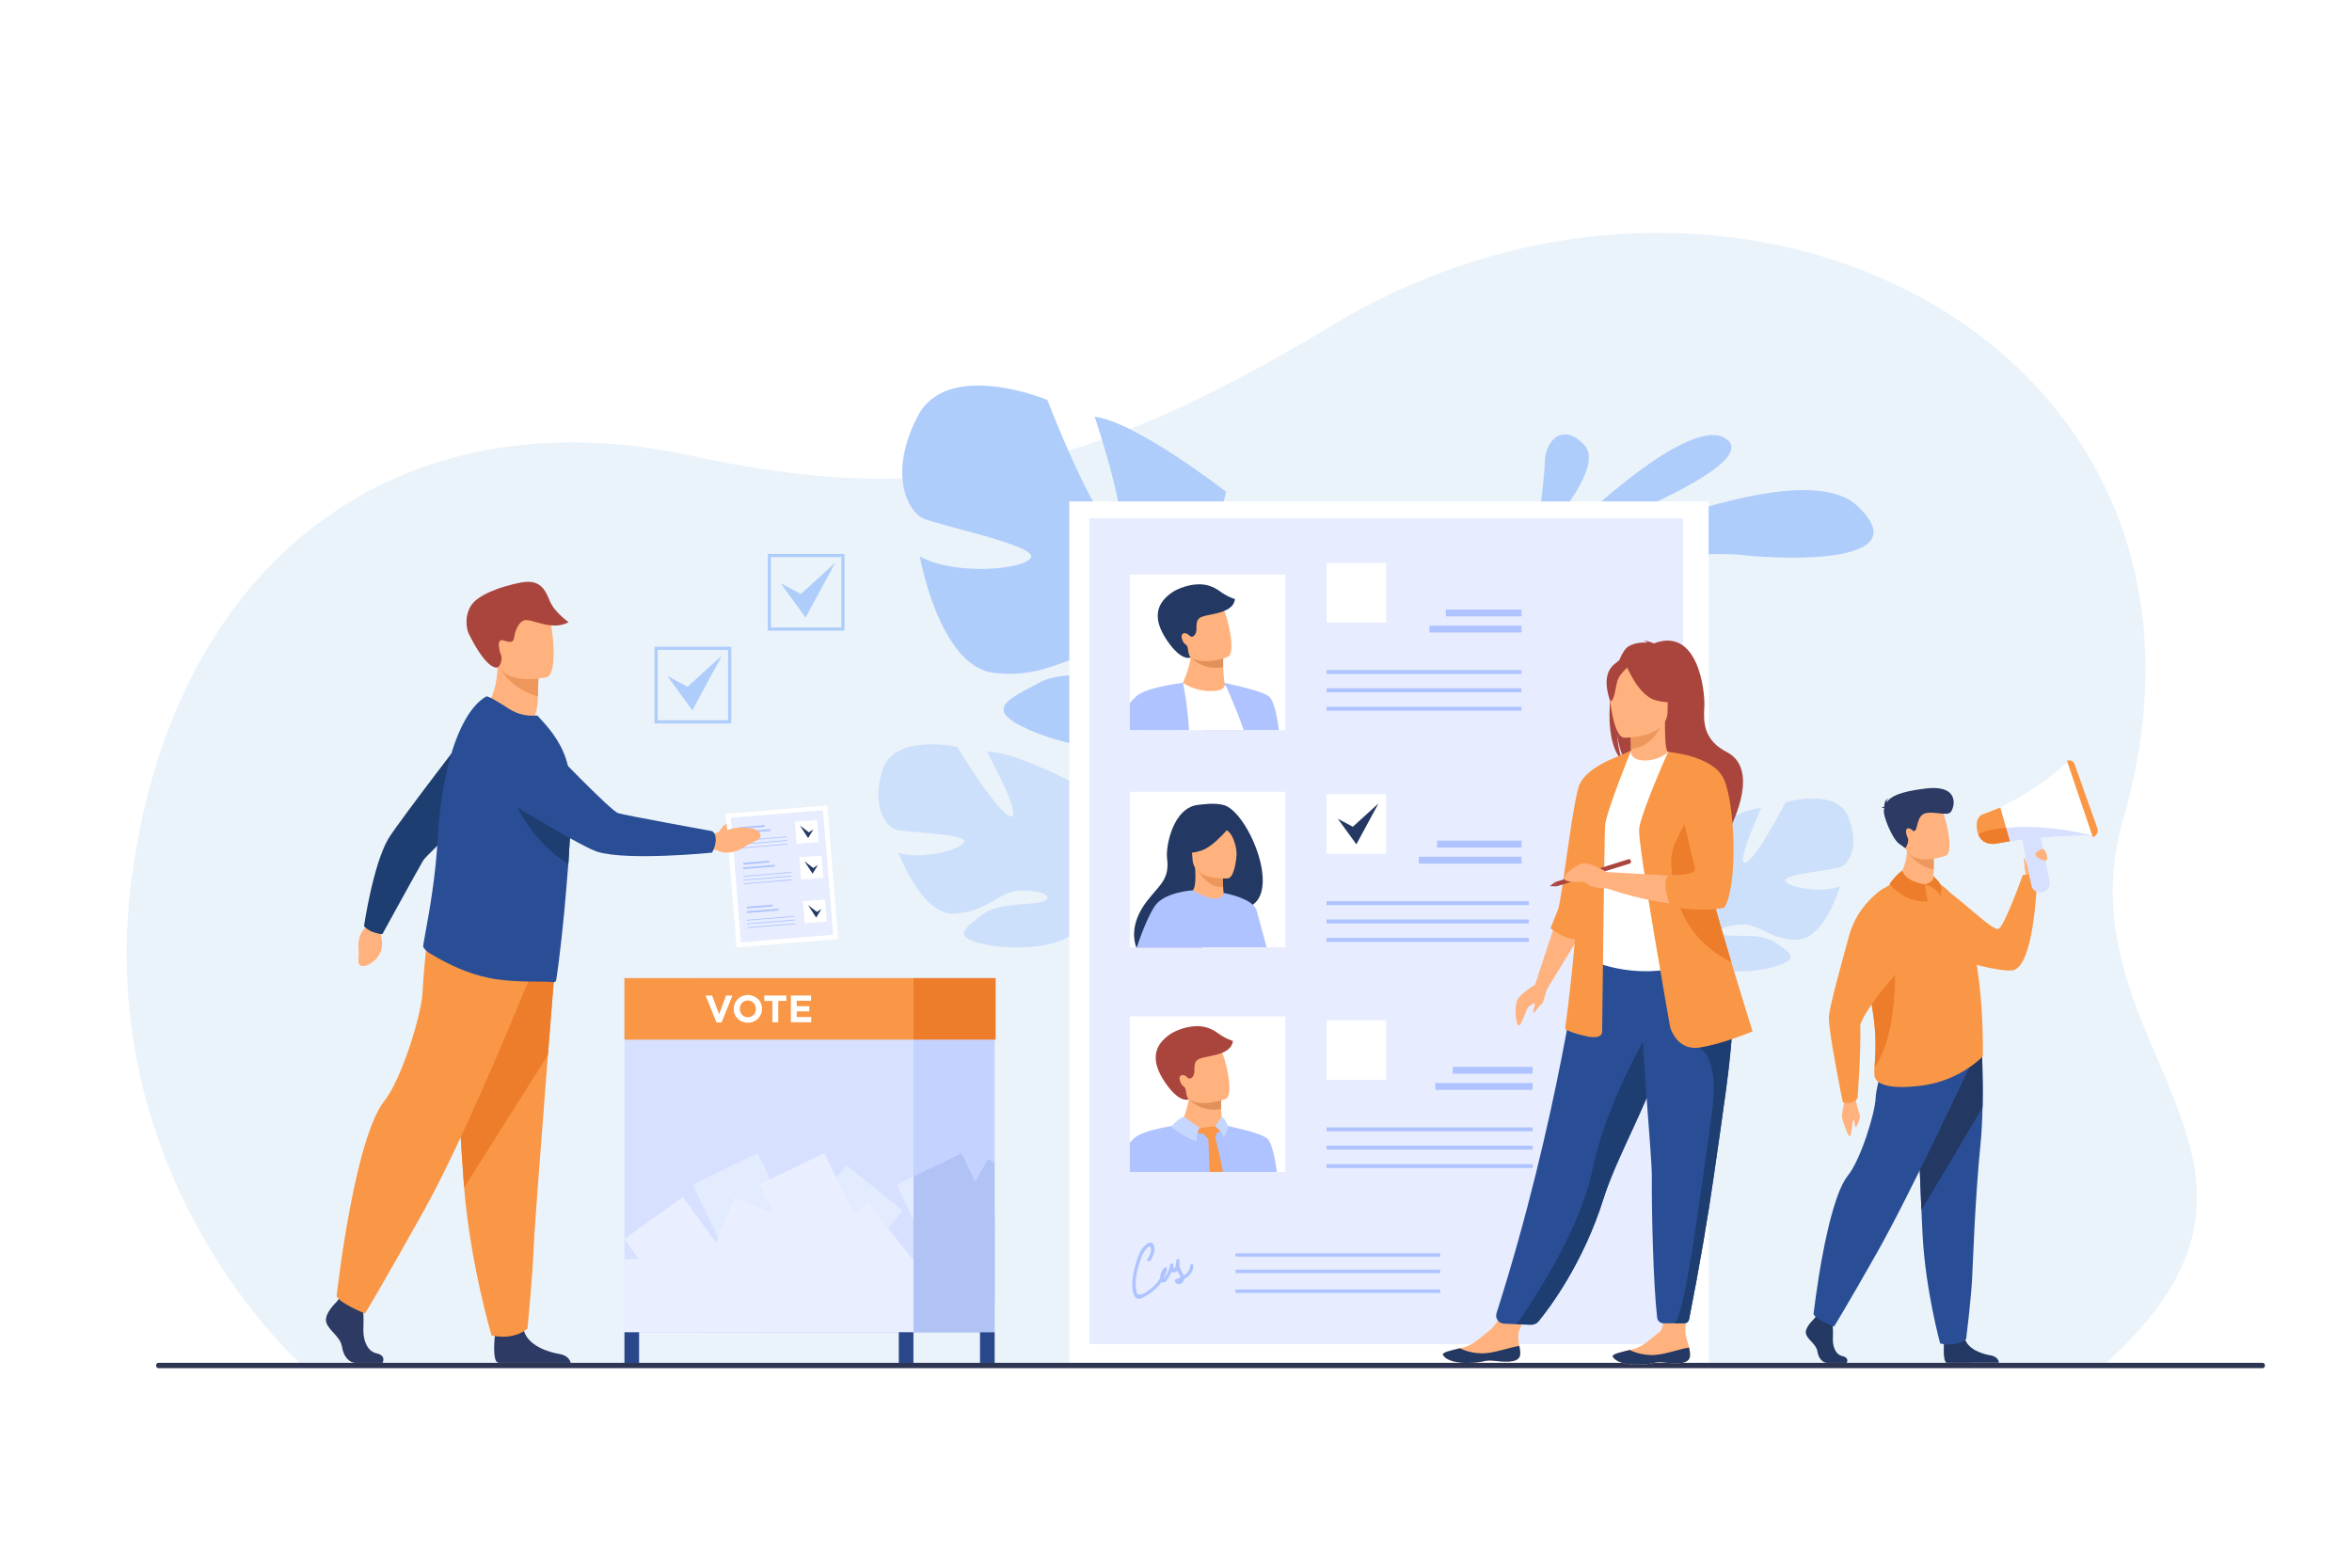 <?xml version="1.0" encoding="utf-8"?>
<!-- Generator: Adobe Illustrator 27.5.0, SVG Export Plug-In . SVG Version: 6.00 Build 0)  -->
<svg version="1.1" id="Слой_1" xmlns="http://www.w3.org/2000/svg" xmlns:xlink="http://www.w3.org/1999/xlink" x="0px" y="0px"
	 viewBox="0 0 3000 2000" style="enable-background:new 0 0 3000 2000;" xml:space="preserve">
<rect style="fill:#FFFFFF;" width="3000" height="2000"/>
<g>
	<path style="fill:#EBF3FA;" d="M386.066,1742.479c0,0-270.328-236.257-217.783-625.289
		c54.408-402.818,340.437-617.133,713.586-535.793c305.01,66.487,501.506,23.839,816.926-166.218
		c517.229-311.659,1183.894,25.749,1009.486,629.612c-84.401,292.227,269.816,436.619-26.682,698.306L386.066,1742.479z"/>
	<g>
		<path style="fill:#AFCDFB;" d="M1984.7,693.25c0,0,167.917-169.718,217.598-132.961C2251.979,597.046,1984.7,693.25,1984.7,693.25
			z"/>
		<path style="fill:#AFCDFB;" d="M1973.169,725.263c0,0,317.336-153.805,395.771-79.969c78.435,73.835-86.255,69.44-147.395,62.772
			C2160.406,701.398,1973.169,725.263,1973.169,725.263z"/>
		<path style="fill:#AFCDFB;" d="M1958.585,690.42c0,0,1.266-8.143,2.968-20.06c3.32-23.246,8.302-60.852,8.78-80.374
			c0.725-29.528,23.799-51.181,50.737-21.961c26.939,29.22-52.727,114.001-52.727,114.001L1958.585,690.42z"/>
	</g>
	<path style="fill:#CDE0FB;" d="M1125.473,982.651c14.699-47.72,95.464-29.877,95.464-29.877s52.298,86.188,68.285,88.747
		c15.987,2.558-30.324-82.42-30.324-82.42c31.211-1.942,109.177,38.912,109.177,38.912s-8.394,98.17,7.731,96.714
		s2.998-87.304,2.998-87.304c29.794,10.065,56.686,46.152,56.686,46.152c33.158,58.404-43.55,97.967-43.55,97.967
		s-2.175,34.084,17.554,73.943l0.001,0.001c0,0,4.507,7.389,8.92,19.837l-8.208-0.282c-0.595-2.224-1.261-4.376-2.009-6.446
		c0-0.017-0.004-0.027-0.015-0.038c-0.011-0.03-0.022-0.06-0.033-0.09c-0.519-1.287-1.264-3.119-2.196-5.353
		c-0.001-0.003-0.002-0.006-0.004-0.008c0-0.006-0.005-0.006-0.005-0.012c-2.338-4.994-3.908-8.679-4.89-11.333
		c-0.004-0.009-0.006-0.017-0.007-0.024c-6.984-15.667-17.119-36.114-24.193-40.573c0,0,0.952-1.247,1.886-3.704
		c-0.602,1.182-1.229,2.412-1.886,3.704c-15.083,29.622-85.499,32.228-124.359,22.856c-38.86-9.372-21.422-19.824,0.266-37.017
		c21.688-17.191,65.68-10.953,78.966-17.529c13.286-6.577-5.539-14.256-31.698-13.145c-26.16,1.111-40.101,26.754-82.385,29.321
		c-42.285,2.566-71.674-77.812-71.674-77.812c28.792,10.03,81.524-4.233,83.875-14.2c2.351-9.966-74.952-11.615-86.89-15.039
		S1110.774,1030.371,1125.473,982.651z"/>
	<path style="fill:#CDE0FB;" d="M2357.83,1042.616c-14.877-38.482-80.414-19.102-80.414-19.102s-38.118,74.065-51.147,77.1
		c-13.029,3.033,20.226-69.688,20.226-69.688c-25.839,0.205-87.737,38.391-87.737,38.391s12.6,80.43-0.775,80.163
		c-13.375-0.268-7.522-71.786-7.522-71.786c-23.976,10.021-44.053,41.32-44.053,41.32c-23.95,50.059,41.565,78.229,41.565,78.229
		s3.765,27.967-10.19,61.962v0.001c0,0-3.288,6.352-6.205,16.867l6.748-0.707c0.361-1.867,0.786-3.681,1.283-5.431
		c-0.002-0.013,0.002-0.021,0.01-0.031c0.007-0.025,0.015-0.051,0.021-0.076c0.354-1.091,0.862-2.645,1.501-4.539
		c0.001-0.002,0.001-0.005,0.002-0.007c0-0.004,0.005-0.005,0.004-0.009c1.639-4.253,2.72-7.38,3.374-9.625
		c0.003-0.007,0.005-0.014,0.005-0.021c4.851-13.317,12.02-30.758,17.593-34.842c0,0-0.856-0.973-1.769-2.944
		c0.563,0.938,1.152,1.918,1.769,2.944c14.146,23.543,72.336,21.615,103.824,11.643c31.488-9.974,16.51-17.58-2.361-30.494
		c-18.871-12.916-54.77-5.228-66.102-9.88c-11.332-4.651,3.74-12.07,25.366-12.668s34.601,19.73,69.602,19.399
		s54.573-68.282,54.573-68.282c-23.15,9.934-67.439,1.229-69.954-6.85c-2.515-8.079,61.105-13.911,70.747-17.425
		C2357.455,1102.716,2372.707,1081.098,2357.83,1042.616z"/>
	<path style="fill:#AFCDFB;" d="M1170.376,531.258c38.078-74.019,165.412-21.118,165.412-21.118s60.628,156.743,86.118,165.616
		c25.49,8.873-25.667-144.133-25.667-144.133c51.792,5.939,167.803,95.786,167.803,95.786s-42.481,158.661-15.592,160.986
		c26.889,2.326,30.447-142.405,30.447-142.405c45.955,25.23,79.538,92.319,79.538,92.319
		c37.341,105.549-100.121,148.048-100.121,148.048s-13.536,55.302,7.188,126.487c0,0.001,0.002,0.003,0.002,0.003
		s5.236,13.444,8.839,35.165l-13.387-2.862c-0.326-3.824-0.79-7.552-1.412-11.169c0.006-0.025,0.001-0.045-0.013-0.065
		c-0.009-0.053-0.02-0.104-0.027-0.157c-0.475-2.265-1.164-5.489-2.04-9.427c-0.001-0.005-0.002-0.01-0.004-0.015
		c0.002-0.009-0.007-0.011-0.005-0.02c-2.377-8.881-3.876-15.386-4.711-20.03c-0.004-0.015-0.005-0.028-0.005-0.043
		c-6.882-27.753-17.534-64.275-27.841-73.662c0,0,1.927-1.768,4.179-5.528c-1.333,1.763-2.722,3.601-4.179,5.528
		c-33.415,44.205-149.743,27.892-210.78,1.148c-61.037-26.744-29.361-38.8,11.261-60.673c40.622-21.873,110.996,1.229,134.725-5.679
		c23.729-6.908-4.922-25.015-48.179-30.841c-43.258-5.826-73.636,32.182-143.783,24.031
		c-70.147-8.151-94.878-148.661-94.878-148.661c44.318,24.881,135.034,16.89,141.807,1.222
		c6.773-15.669-119.613-40.979-138.205-50.09C1158.273,651.911,1132.299,605.277,1170.376,531.258z"/>
	<g>
		<rect x="1363.933" y="639.717" style="fill:#FFFFFF;" width="815.394" height="1102.644"/>
		<rect x="1389.389" y="661.187" style="fill:#E7EDFF;" width="757.435" height="1053.624"/>
		<g>
			<defs>
				<rect id="SVGID_1_" x="1441.101" y="732.969" width="198.425" height="198.425"/>
			</defs>
			<use xlink:href="#SVGID_1_"  style="overflow:visible;fill:#FFFFFF;"/>
			<clipPath id="SVGID_00000003074055896518889590000017995763182382080401_">
				<use xlink:href="#SVGID_1_"  style="overflow:visible;"/>
			</clipPath>
			<g style="clip-path:url(#SVGID_00000003074055896518889590000017995763182382080401_);">
				<polygon style="fill:#88A0E2;" points="1606.206,1123.291 1449.314,1123.291 1561.785,871.097 1600.701,958.281 
					1614.916,1043.06 				"/>
				<path style="fill:#FFFFFF;" d="M1483.694,877.618l25.131-6.521l24.411-8.651c0,0,14.165,6.771,24.262,8.651
					c10.992,2.048,47.684,63.34,47.684,65.902c0,2.561-28.693,185.046-28.693,185.046h-138.514L1483.694,877.618z"/>
				<path style="fill:#FFB27D;" d="M1552.466,881.045c-12.433,2.139-30.554-0.872-43.66-9.956
					c6.344-14.214,9.071-25.49,10.119-32.803c0.061-0.389,0.107-0.766,0.154-1.13c0.485-3.792,0.488-6.372,0.33-7.561l31.997,0.746
					c0,0,8.655,4.203,8.591,6.968c-0.034,1.479-0.055,2.893-0.061,4.244c-0.021,3.681,0.051,6.897,0.179,9.66
					c0.398,8.993,1.67,19.883,1.67,19.883S1565.021,878.886,1552.466,881.045z"/>
				<path style="fill:#E2915A;" d="M1560.115,851.213c-24.351,4.12-38.114-9.456-41.19-12.927c-0.437-0.496-0.66-0.79-0.66-0.79
					c0.259-0.122,0.53-0.231,0.814-0.34c9.108-3.443,29.874-1.607,41.212,2.852C1560.27,843.689,1559.987,848.451,1560.115,851.213z
					"/>
				<path style="fill:#FFB27D;" d="M1509.963,827.31c8.244,22.241,37.764,16.359,50.328,12.698c3.536-1.025,5.726-1.877,5.726-1.877
					c3.878-1.789,5.039-8.585,4.643-17.157c-0.779-16.964-7.637-40.877-11.519-46.625c-5.843-8.649-15.548-17.418-44.142-4.935
					C1486.401,781.903,1499.393,798.815,1509.963,827.31z"/>
				<path style="fill:#233862;" d="M1556.441,754.639c-10.135-7.47-19.172-9.103-25.754-9.191
					c-19.479-0.259-34.596,9.59-34.679,9.646c-22.535,14.94-25.677,34.702-7.72,61.533c18.989,28.372,30.566,22.131,30.566,22.131
					s-2.217-0.711-3.624-10.333c-0.08-0.547-0.137-1.006-0.18-1.402c-0.214-1.984-1.246-3.833-2.94-4.89
					c-3.497-2.18-6.388-10.102-4.244-12.817c2.585-3.276,7.463-0.684,9.28,1.644c1.513,1.605,3.772,1.868,5.557,0.256
					c6.761-6.112,0.17-14.857,6.408-21.983s43.646-3.92,46.096-24.957C1575.208,764.276,1565.853,761.575,1556.441,754.639z"/>
				<path style="fill:#AEC3FF;" d="M1561.785,871.097c0,0,39.297,81.08,44.421,143.686c5.124,62.606,0,108.509,0,108.509
					s25.552-61.099,27.979-133.492c1.078-32.177-4.082-90.433-15.012-100.741C1613.838,884.026,1597.835,879.226,1561.785,871.097z"
					/>
				<path style="fill:#AEC3FF;" d="M1518.022,978.318c-0.126,9.26-0.485,18.938-1.145,28.954
					c-2.309,35.174-8.308,74.533-20.831,114.773h-128.604c0,0,15.936-38.74,35.185-80.843c3.372-7.375,6.846-14.853,10.35-22.241
					c14.228-29.978,29.012-58.522,39.824-72.938c28.694-38.259,56.025-74.926,56.025-74.926S1518.88,914.982,1518.022,978.318z"/>
				<path style="fill:#9DB0F4;" d="M1482.725,1036.399c0,0-26.412,10.474-80.098,4.803c3.372-7.375,6.846-14.853,10.35-22.241
					L1482.725,1036.399z"/>
				<path style="fill:#9DB0F4;" d="M1518.022,978.318c-0.126,9.26-0.485,18.938-1.145,28.954
					c-17.305-0.936-79.196-4.346-78.902-5.227c0.342-1.025,5.726-24.595,5.726-24.595s52.028,12.639,74.223,0L1518.022,978.318z"/>
				<path style="fill:#FFB27D;" d="M1493.793,1006.144c0,0,18.446-10.951,26.986-10.429c8.54,0.522,22.204,3.255,24.253,10.429
					c2.05,7.174-3.074,3.673-14.518,5.903c-6.749,1.315-10.881,11.006-19.642,11.859c-3.417,0.333-17.08-2.392-17.08-2.392V1006.144
					z"/>
				<path style="fill:#AEC3FF;" d="M1508.825,871.097c0,0-47.213,5.582-59.511,17.196c-20.796,19.641-75.493,93.915-70.088,126.489
					c3.586,21.616,103.499,21.616,103.499,21.616s12.335-7.995,16.875-15.224c9.225-14.688,6.035-25.459,6.035-25.459
					l-61.796-20.999c0,0,30.142-29.223,53.37-30.744C1514.2,942.861,1508.825,871.097,1508.825,871.097z"/>
			</g>
		</g>
		<g>
			<g>
				<rect x="1692.028" y="854.84" style="fill:#AEC3FF;" width="248.644" height="4.99"/>
				<rect x="1692.028" y="878.125" style="fill:#AEC3FF;" width="248.644" height="4.99"/>
				<rect x="1692.028" y="901.687" style="fill:#AEC3FF;" width="248.644" height="4.99"/>
			</g>
			<rect x="1692.028" y="718.131" style="fill:#FFFFFF;" width="76.078" height="76.078"/>
			<rect x="1844.247" y="777.565" style="fill:#AEC3FF;" width="96.425" height="8.777"/>
			<rect x="1823.246" y="798.117" style="fill:#AEC3FF;" width="117.426" height="8.777"/>
		</g>
		<g>
			<g>
				<g>
					<defs>
						
							<rect id="SVGID_00000137816941796562218760000015521962994641180589_" x="1441.101" y="1296.676" width="198.425" height="198.426"/>
					</defs>
					<use xlink:href="#SVGID_00000137816941796562218760000015521962994641180589_"  style="overflow:visible;fill:#FFFFFF;"/>
					<clipPath id="SVGID_00000071542911343161732200000010508284955781637799_">
						<use xlink:href="#SVGID_00000137816941796562218760000015521962994641180589_"  style="overflow:visible;"/>
					</clipPath>
					<g style="clip-path:url(#SVGID_00000071542911343161732200000010508284955781637799_);">
						<path style="fill:#AEC3FF;" d="M1481.093,1441.325l25.132-6.521l24.41-8.651c0,0,14.165,6.771,24.263,8.651
							c10.991,2.048,47.683,63.34,47.683,65.902c0,2.562,1.025,186.291,1.025,186.291l-168.231-1.245L1481.093,1441.325z"/>
						<path style="fill:#FFB27D;" d="M1549.865,1444.753c-12.434,2.14-30.554-0.872-43.66-9.956
							c6.344-14.214,9.071-25.489,10.119-32.803c0.061-0.39,0.107-0.766,0.154-1.13c0.485-3.792,0.488-6.372,0.33-7.561
							l31.997,0.745c0,0,8.654,4.204,8.59,6.969c-0.034,1.479-0.054,2.893-0.06,4.244c-0.022,3.681,0.05,6.896,0.178,9.659
							c0.398,8.992,1.671,19.884,1.671,19.884S1562.42,1442.594,1549.865,1444.753z"/>
						<path style="fill:#E2915A;" d="M1557.514,1414.921c-24.351,4.119-38.114-9.455-41.189-12.927
							c-0.437-0.497-0.66-0.79-0.66-0.79c0.259-0.122,0.53-0.231,0.814-0.34c9.108-3.444,29.873-1.606,41.211,2.852
							C1557.668,1407.396,1557.386,1412.158,1557.514,1414.921z"/>
						<path style="fill:#FFB27D;" d="M1507.362,1391.018c8.243,22.24,37.764,16.358,50.327,12.698
							c3.537-1.025,5.726-1.878,5.726-1.878c3.879-1.789,5.04-8.586,4.643-17.157c-0.778-16.963-7.637-40.876-11.518-46.624
							c-5.844-8.649-15.548-17.418-44.142-4.936C1483.8,1345.61,1496.792,1362.522,1507.362,1391.018z"/>
						<path style="fill:#A9453D;" d="M1553.841,1318.346c-10.135-7.47-19.173-9.104-25.754-9.19
							c-19.479-0.259-34.596,9.591-34.679,9.646c-22.535,14.941-25.677,34.702-7.72,61.533
							c18.989,28.373,30.567,22.132,30.567,22.132s-2.218-0.711-3.624-10.334c-0.08-0.547-0.137-1.005-0.18-1.401
							c-0.214-1.984-1.246-3.833-2.94-4.89c-3.497-2.18-6.388-10.102-4.245-12.816c2.586-3.276,7.463-0.684,9.28,1.645
							c1.514,1.604,3.773,1.867,5.557,0.255c6.761-6.111,0.171-14.856,6.408-21.982c6.238-7.127,43.646-3.921,46.097-24.957
							C1572.607,1327.984,1563.252,1325.282,1553.841,1318.346z"/>
						<path style="fill:#AEC3FF;" d="M1559.185,1434.805c0,0,39.297,81.079,44.421,143.686c5.123,62.605,0,108.508,0,108.508
							s25.551-61.098,27.978-133.492c1.079-32.176-4.081-90.432-15.012-100.74
							C1611.236,1447.733,1595.234,1442.934,1559.185,1434.805z"/>
						<path style="fill:#AEC3FF;" d="M1506.226,1434.805l-0.001,0.002L1506.226,1434.805c-0.001,0-47.215,5.582-59.513,17.196
							c-20.796,19.64-75.493,93.915-70.088,126.489c1.199,7.225,29.202,29.291,44.596,32.493
							c3.902,30.655-5.759,76.015-5.759,76.015l77.984-1.246c12.522-40.24,18.521-79.599,20.831-114.772
							c0.659-10.016,1.018-19.693,1.144-28.954C1516.279,1478.689,1506.226,1434.805,1506.226,1434.805z"/>
						<path style="fill:#F99746;" d="M1512.381,1426.44c0,0,19.758,16.152,31.463,18.971c0,0-10.868,5.749-45.008-9.581
							C1498.836,1435.83,1503.767,1427.513,1512.381,1426.44z"/>
						<path style="fill:#F99746;" d="M1558.185,1424.777c0,0,2.241,6.731,5.703,11.095c0,0-3.044,10.762-20.044,9.539
							C1543.844,1445.411,1558.854,1434.635,1558.185,1424.777z"/>
						<path style="fill:#F99746;" d="M1530.424,1439.104l23.441-2.857c0,0-0.731,13.749-7.792,19.229
							C1543.504,1457.471,1530.125,1441.545,1530.424,1439.104z"/>
						<path style="fill:#F99746;" d="M1540.871,1447.487c0,0,5.388,98.098,2.844,141.479c-1.406,23.973-4.888,58.524-4.33,61.869
							c0.558,3.344,16.478,18.951,16.478,18.951s15.664-14.585,16.036-20.902c0.371-6.316,4.831-98.098-22.964-202.417
							C1547.982,1442.896,1540.871,1447.487,1540.871,1447.487z"/>
					</g>
					<path style="clip-path:url(#SVGID_00000071542911343161732200000010508284955781637799_);fill:#C5D7FF;" d="M1510.287,1424.777
						c0,0-6.017,0.414-16.607,12.677c0,0,17.093,14.678,32.7,18.394c0,0-0.644-11.379,4.044-16.744L1510.287,1424.777z"/>
					<path style="clip-path:url(#SVGID_00000071542911343161732200000010508284955781637799_);fill:#C5D7FF;" d="M1558.185,1424.777
						l-8.21,12.166c0,0,8.361,6.271,11.147,13.795c0,0,5.741-9.366,5.24-14.298
						C1566.362,1436.44,1562.492,1426.268,1558.185,1424.777z"/>
				</g>
			</g>
			<g>
				<g>
					<rect x="1692.028" y="1438.326" style="fill:#AEC3FF;" width="262.875" height="4.989"/>
					<rect x="1692.028" y="1461.61" style="fill:#AEC3FF;" width="262.875" height="4.989"/>
					<rect x="1692.028" y="1485.172" style="fill:#AEC3FF;" width="262.875" height="4.99"/>
				</g>
				<rect x="1692.028" y="1301.616" style="fill:#FFFFFF;" width="76.078" height="76.078"/>
				<rect x="1852.959" y="1361.05" style="fill:#AEC3FF;" width="101.944" height="8.777"/>
				<rect x="1830.756" y="1381.603" style="fill:#AEC3FF;" width="124.147" height="8.777"/>
			</g>
		</g>
		<g>
			<g>
				<rect x="1441.101" y="1010.104" style="fill:#FFFFFF;" width="198.425" height="198.425"/>
				<g>
					<g>
						<g>
							<path style="fill:#233862;" d="M1560.926,1027.06c-12.162-3.378-28.95-0.558-31.727-0.334
								c-33.241,2.642-42.527,53.798-40.599,68.267c3.567,26.665-9.442,33.666-25.405,54.311
								c-17.412,22.507-19.519,43.353-13.867,59.227h84.397c18.104-15.918,42.829-37.745,58.346-51.256
								c2.163-0.803,4.114-1.816,5.864-3.032C1631.868,1130.854,1590.399,1035.23,1560.926,1027.06z"/>
							<path style="fill:#FFB27D;" d="M1563.555,1148.547c0.152,0.057-13.805,8.462-24.847,6.179
								c-10.386-2.139-20.94-16.182-20.802-16.221c4.27-1.132,8.188-5.926,6.483-31.452l1.979,0.262l33.277,4.431
								c0,0-0.095,10.391,0.499,20.136C1560.64,1140.063,1561.626,1147.791,1563.555,1148.547z"/>
							<path style="fill:#ED975D;" d="M1559.646,1111.745c0,0-0.095,10.391,0.499,20.136c-18.424,0.644-29.205-15.52-33.776-24.566
								L1559.646,1111.745z"/>
							<path style="fill:#FFB27D;" d="M1566.37,1120.584c0,0-43.468,3.467-45.211-23.636c-1.742-27.103-8.526-44.909,19.153-48.269
								c27.68-3.36,33.742,6.635,36.523,15.54C1579.618,1073.125,1577.633,1118.983,1566.37,1120.584z"/>
							<path style="fill:#233862;" d="M1572.185,1050.163c0,0-22,29.152-39.987,35.009c-17.986,5.857-26.228,1.46-26.228,1.46
								s8.895-11.347,12.276-27.285c0.997-4.697,4.424-8.515,9.013-9.93C1540.147,1045.442,1564.934,1039.54,1572.185,1050.163z"/>
							<path style="fill:#233862;" d="M1554.83,1051.732c0,0,10.938,6.79,15.189,12.661c4.104,5.666,8.167,20.461,7.264,26.882
								c0,0,8.167-30.455-2.693-42.045C1563.074,1036.941,1554.83,1051.732,1554.83,1051.732z"/>
							<path style="fill:#AEC3FF;" d="M1602.885,1161.811c-0.77-2.82-2.542-5.34-4.949-7.569
								c-11.415-10.646-37.065-14.993-37.065-14.993v0.011c0,0-0.012,0.101-0.056,0.279v0.022c-0.368,1.371-2.319,6.866-10.97,6.866
								c-5.841,0-14.736-2.519-28.259-10.501c-0.066-0.045-0.134-0.078-0.2-0.122c-0.012-0.012-0.022,0-0.022-0.012v-0.011
								c0,0-35.539,2.185-47.834,19.341c-6.678,9.309-15.874,30.31-23.544,53.407h165.641
								C1609.952,1187.729,1604.668,1168.343,1602.885,1161.811z"/>
						</g>
					</g>
				</g>
			</g>
			<g>
				<g>
					<rect x="1692.028" y="1149.751" style="fill:#AEC3FF;" width="258.011" height="4.989"/>
					<rect x="1692.028" y="1173.035" style="fill:#AEC3FF;" width="258.011" height="4.99"/>
					<rect x="1692.028" y="1196.598" style="fill:#AEC3FF;" width="258.011" height="4.989"/>
				</g>
				<rect x="1692.028" y="1013.041" style="fill:#FFFFFF;" width="76.078" height="76.078"/>
				<rect x="1833.11" y="1072.476" style="fill:#AEC3FF;" width="107.562" height="8.776"/>
				<rect x="1809.684" y="1093.027" style="fill:#AEC3FF;" width="130.988" height="8.777"/>
			</g>
			<polygon style="fill:#233862;" points="1706.412,1044.529 1730.067,1077.139 1758.247,1025.021 1725.548,1054.748 			"/>
		</g>
		<g>
			<rect x="1575.869" y="1598.854" style="fill:#AEC3FF;" width="261.085" height="4.38"/>
			<rect x="1575.869" y="1619.779" style="fill:#AEC3FF;" width="261.085" height="4.38"/>
			<rect x="1575.869" y="1645.084" style="fill:#AEC3FF;" width="261.085" height="4.38"/>
		</g>
		<g>
			<path style="fill:#AEC3FF;" d="M1467.24,1608.197c3.513-4.945,7.188-13.624,4.405-19.741c-2.553-5.612-7.597-3.015-11.029,0.237
				c-5.115,4.849-8.022,11.514-10.207,18.09c-2.666,8.023-4.835,16.383-5.701,24.809c-0.697,6.777-1.156,17.229,3.208,23.015
				c3.707,4.914,9.669,0.88,13.78-1.425c12.978-7.277,23.794-18.908,26.796-33.803c0.386-1.917-1.984-3.675-3.494-2.034
				c-2.981,3.24-4.976,7.196-5.102,11.673c-0.069,2.455,0.157,6.355,3.118,7.063c3.48,0.832,6.187-4.001,7.687-6.309
				c3.015-4.639,4.854-9.838,5.76-15.274c-1.344-0.37-2.688-0.74-4.031-1.111c-0.579,3.954,0.13,11.002,5.998,9.781
				c5.551-1.154,6.016-10.697,6.191-14.979c0.095-2.32-3.644-2.89-4.106-0.556c-0.766,3.864-0.731,7.655,0.491,11.435
				c0.614,1.902,1.55,3.581,2.454,5.354c0.878,1.419,1.629,2.904,2.253,4.456c1.308,3.2,0.181,4.561-3.381,4.082
				c-0.416,1.023-0.832,2.047-1.249,3.07c9.85-3.877,20.553-9.199,21.097-21.151c0.122-2.689-4.058-2.684-4.181,0
				c-0.445,9.81-10.142,14.017-18.027,17.12c-1.298,0.512-1.908,1.771-1.25,3.07c2.291,4.522,8.585,4.061,10.713-0.425
				c1.411-2.976,0.738-6.221-0.585-9.088c-2.662-5.767-5.631-10.115-4.305-16.812c-1.368-0.186-2.736-0.37-4.105-0.556
				c-0.092,2.257-0.298,4.478-0.924,6.666c-0.177,0.788-0.434,1.55-0.77,2.286c-0.661,2.605-1.421,1.726-2.283-2.643
				c0.383-2.614-3.586-3.782-4.031-1.111c-0.85,5.101-2.494,9.924-5.339,14.276c-1.295,1.98-3.204,5.943-3.014,1.354
				c0.141-3.423,1.61-6.252,3.877-8.717c-1.165-0.678-2.329-1.355-3.494-2.033c-1.969,9.77-7.444,18.041-14.994,24.454
				c-3.599,3.058-8.273,6.861-12.835,8.417c-1.761,0.6-4.617,0.753-6.175-0.763c-0.615-0.598-0.842-2.944-1.02-3.783
				c-0.706-3.313-0.933-6.714-0.858-10.096c0.233-10.663,3.209-21.845,6.982-31.789c1.811-4.771,4.258-9.519,8.011-13.059
				c4.759-4.488,4.778,2.646,4.085,5.897c-0.67,3.147-2.18,5.94-4.026,8.541C1462.07,1608.285,1465.693,1610.375,1467.24,1608.197
				L1467.24,1608.197z"/>
		</g>
	</g>
	<path style="fill:#2E3552;" d="M2885.951,1745.441H202.156c-1.637,0-2.977-1.34-2.977-2.977v-0.854c0-1.638,1.34-2.978,2.977-2.978
		h2683.795c1.637,0,2.977,1.34,2.977,2.978v0.854C2888.928,1744.102,2887.588,1745.441,2885.951,1745.441z"/>
	<g>
		<g>
			<path style="fill:#FFB27D;" d="M1939.029,1727.783c-0.752,10.238-15.197,10.349-31.591,8.446
				c-16.393-1.901-12.035,2.247-34.987,2.566c-22.953,0.319-30.864-7.267-31.976-10.547c-0.99-2.909,10.064-5.359,21.892-8.239
				c1.487-0.356,2.98-0.732,4.473-1.109c13.335-3.39,22.165-13.37,33.574-22.085c10.808-8.255,24.744-38.132,24.744-38.132
				l31.355-1.415c0,0-13.204,26.779-18.164,38.325c-2.916,6.791-1.676,15.135-0.407,21.539
				C1938.621,1720.615,1939.299,1724.177,1939.029,1727.783z"/>
			<path style="fill:#233862;" d="M1907.438,1736.229c-16.393-1.901-12.035,2.247-34.987,2.566
				c-22.953,0.319-30.864-7.267-31.976-10.547c-0.99-2.909,10.064-5.359,21.892-8.239l0.141,0.217c0,0,14.778,7.933,33.681,6.032
				c15.406-1.543,31.126-7.974,41.754-9.126c0.679,3.482,1.356,7.044,1.087,10.65
				C1938.277,1738.021,1923.832,1738.132,1907.438,1736.229z"/>
		</g>
		<g>
			<path style="fill:#FFB27D;" d="M2155.581,1729.906c-0.741,10.239-15.188,10.364-31.582,8.479
				c-16.395-1.885-12.032,2.26-34.985,2.602c-22.951,0.343-30.871-7.235-31.985-10.514c-0.993-2.909,10.06-5.37,21.883-8.262
				c1.487-0.358,2.979-0.736,4.472-1.113c13.332-3.404,22.151-13.394,33.552-22.119c10.799-8.267,0.01-57.203,0.01-57.203
				l34.487-3.356c0,0-1.653,41.204-1.632,59.937c0.009,7.391,3.409,14.499,4.685,20.901
				C2155.166,1722.739,2155.847,1726.3,2155.581,1729.906z"/>
			<path style="fill:#233862;" d="M2123.999,1738.385c-16.395-1.885-12.032,2.26-34.985,2.602
				c-22.951,0.343-30.871-7.235-31.985-10.514c-0.993-2.909,10.06-5.37,21.883-8.262l0.141,0.217c0,0,14.787,7.918,33.687,5.998
				c15.405-1.56,31.118-8.006,41.746-9.169c0.682,3.482,1.362,7.043,1.097,10.649
				C2154.84,1740.146,2140.394,1740.271,2123.999,1738.385z"/>
		</g>
		<path style="fill:#A9453D;" d="M2054.934,884.116c-5.936-24.418,2.67-35.79,10.434-41.845c3.684-8.987,7.887-15.465,12.185-17.908
			c7.837-4.455,17.23-4.941,23.8-4.553c-1.692-1.746-5.02-2.382-5.02-2.382c4.074-0.606,13.168,3.435,13.168,3.435
			c56.668-21.836,65.575,61.604,64.384,80.99c-1.182,19.383-1.024,42.214,28.46,57.487c56.253,29.143-18.696,138.963-18.696,138.963
			c1.43-15.666-70.85-98.334-108.56-123.092c-9.18-13.515-12.442-37.389-12.687-39.268c1.584,18.93,4.823,29.548,7.717,35.527
			C2052.932,955.651,2050.385,917.667,2054.934,884.116z"/>
		<path style="fill:#FFB27D;" d="M2077.32,976.443c-0.188,0.085,18.208,9.637,32.045,5.852
			c13.016-3.549,21.521-20.426,21.341-20.463c-5.512-1.095-7.101-8.669-6.984-41.219l-2.491,0.491l-41.899,8.296
			c0,0,0.953,13.186,0.981,25.608C2080.341,965.437,2079.708,975.329,2077.32,976.443z"/>
		<path style="fill:#ED975D;" d="M2079.331,929.399c0,0,0.953,13.186,0.981,25.608c23.446-0.661,35.839-22.049,40.918-33.904
			L2079.331,929.399z"/>
		<path style="fill:#2A4E96;" d="M1908.857,1675.285c-2.055,6.439,2.564,13.076,9.316,13.392l16.368,0.765l17.319,0.531
			c4.332,0.132,8.471-1.757,11.21-5.116c13.824-16.959,56.377-73.483,82.188-155.61c0.727-2.304,1.491-4.635,2.303-6.994
			c17.047-49.705,52.386-112.096,71.009-168.568c2.964-8.995,5.625-17.462,8.014-25.476c0.765-2.567,1.51-5.088,2.218-7.57
			c13.724-47.685,17.697-78.993,21.36-112.444l-134.476,1.076C2015.688,1209.27,1987.378,1429.312,1908.857,1675.285z"/>
		<path style="fill:#FFFFFF;" d="M2034.514,1131.998c0.339,63.992-9.388,91.446-9.388,91.446s57.577,29.253,126.009,7.72
			c0.806-0.254,48.959-13.889,48.959-13.889c-1.146-2.591-10.66-45.406-11.775-47.783c-14.448-31.025-18.386-44.053-20.1-53.591
			c-3.179-17.808-3.248-36.233-1.664-53.612c4.175-46.003,16.594-84.193,16.594-84.193c-18.646-4.242-36.106-11.696-55.514-18.974
			c-4.464,5.559-18.11,11.375-29.947,11.108c-13.631-0.3-18.052-6.135-17.344-12.506c-14.526,8.083-26.117,15.718-26.117,15.718
			c-12.346,21.445-37.384,42.271-39.197,75.166C2014.581,1056.697,2034.504,1130.205,2034.514,1131.998z"/>
		<path style="fill:#5F9AA8;" d="M2150.164,1139.131c5.879,8.32,17.148,58.888,45.187,65.245
			c-14.447-36.04-25.418-51.843-27.132-62.923c-3.179-20.686-3.248-42.089-1.664-62.275c-9.386-16.451-16.391-27.73-16.391-27.73
			c-0.737-2.66-14.916-46.502-19.46-7.313C2126.17,1083.332,2143.598,1129.825,2150.164,1139.131z"/>
		<path style="fill:#FFB27D;" d="M2071.501,941.162c0,0,55.474,0.915,55.511-33.64c0.038-34.555,7.224-57.708-28.192-59.754
			c-35.417-2.045-42.313,11.133-45.131,22.663C2050.87,881.962,2057.072,940.033,2071.501,941.162z"/>
		<path style="fill:#A9453D;" d="M2073.554,846.922c0,0,15.188,40.539,38.498,46.533c23.31,5.994,33.42-0.252,33.42-0.252
			s-17.879-14.203-21.59-38.997C2123.882,854.208,2085.011,827.627,2073.554,846.922z"/>
		<path style="fill:#A9453D;" d="M2077.318,850.213c0,0-11.343,9.051-14.108,17.85c-2.766,8.799-4.009,26.913-9.289,26.297
			c0,0-11.442-27.555,1.417-43.142C2068.975,834.69,2077.318,850.213,2077.318,850.213z"/>
		<polygon style="fill:#FFB27D;" points="1984.216,1176.414 1958.015,1256.295 1972.959,1262.287 2016.28,1191.713 		"/>
		<path style="fill:#F99746;" d="M2054.856,968.738c0,0-30.894,12.26-39.835,31.373c-8.941,19.113-22.48,147.318-27.872,160.484
			c-5.392,13.165-9.445,23.59-9.445,23.59s15.576,13.124,31.242,14.09C2024.611,1199.241,2054.856,968.738,2054.856,968.738z"/>
		<path style="fill:#F99746;" d="M2080.344,957.724c0,0-32.095,79.288-33.039,95.334c-0.943,16.045-3.775,262.399-3.775,262.399
			s1.888,11.326-19.821,6.606c-21.71-4.719-27.373-9.438-27.373-9.438s20.766-151.966,15.103-204.823s43.419-139.065,43.419-139.065
			L2080.344,957.724z"/>
		<path style="fill:#1E3D70;" d="M1934.542,1689.441l18.804,0.576c3.36,0.104,6.58-1.344,8.721-3.937
			c12.64-15.307,56.721-72.606,83.193-156.835c0.727-2.304,1.491-4.635,2.303-6.994c17.047-49.705,52.386-112.096,71.009-168.568
			c2.964-8.995,5.625-17.462,8.014-25.476c0.765-2.567,1.51-5.088,2.218-7.57L2109,1305.611c0,0-59.455,96.276-77.861,186.88
			C2015.149,1571.192,1951.116,1665.892,1934.542,1689.441z"/>
		<path style="fill:#2A4E96;" d="M2106.933,1500.93c-0.321,41.682,1.655,134.588,6.728,180.002c0.465,4.157,3.979,7.293,8.162,7.293
			h14.031c5.914,0,10.338-0.043,13.277-0.086c2.543-0.037,4.715-1.863,5.206-4.359c13.952-71.003,23.939-129.992,31.25-180.962
			c6.116-42.664,11.553-79.239,15.734-110.728c4.21-31.686,7.136-58.219,8.184-80.636c0.16-3.53,0.283-6.966,0.349-10.298
			c0.066-3.351,0.086-6.607,0.057-9.77l-116.191-11.326C2095.182,1357.261,2107.121,1475.322,2106.933,1500.93z"/>
		<path style="fill:#1E3D70;" d="M2135.854,1688.225c5.313,0,9.423-0.035,12.335-0.073c3.091-0.04,5.732-2.254,6.328-5.286
			c13.858-70.596,23.791-129.298,31.07-180.048c6.116-42.664,11.553-79.239,15.734-110.728c4.21-31.686,7.136-58.219,8.184-80.636
			l-42.636,25.079c0,0,27.213,9.6,16.83,82.278S2150.305,1677.936,2135.854,1688.225z"/>
		<path style="fill:#F99746;" d="M2130.367,1310.738c0,0,8.183,29.572,36.499,25.796c28.317-3.775,68.583-20.765,68.583-20.765
			s-12.101-38.237-27.146-88.471c-18.217-60.814-40.766-139.213-51.395-188.663c-2.982-13.856-5.021-25.429-5.776-33.716
			l-23.493-45.58c0,0-35.027,78.616-36.915,98.438S2130.367,1310.738,2130.367,1310.738z"/>
		<path style="fill:#FFB27D;" d="M2158.641,1054.823l-31.006-95.483c0.084,0.039,39.16,11.628,58.817,21.558
			c0,0,12.286,15.84,19.889,52.384c0,0,8.031,87.736-9.902,119.828c0,0-56.633,11.327-147.246-19.821v-20.766
			c0,0,99.108,5.191,119.401,7.552L2158.641,1054.823z"/>
		<path style="fill:#ED7D2B;" d="M2131.622,1099.309c1.265,32.092,8.815,94.388,76.144,127.735c0.179,0.085,0.358,0.18,0.537,0.255
			c-18.217-60.814-40.766-139.213-51.395-188.663C2144.544,1057.116,2130.934,1081.639,2131.622,1099.309z"/>
		<path style="fill:#F99746;" d="M2127.635,959.34c0,0,57.478,4.049,71.32,34.883c13.844,30.834,18.249,133.402,0.63,163.606
			c0,0-24.258,6.909-67.161-1.114c-0.525-0.099-1.054-0.199-1.585-0.302c0,0-13.687-33.508-1.416-40.115
			c0,0,36.183,1.888,32.406-10.067C2158.054,1094.274,2127.635,959.34,2127.635,959.34z"/>
		<g>
			<path style="fill:#A9453D;" d="M1983.529,1125.353l1.691,5.441l94.313-29.339c0,0,1.258-1.434,0.638-3.336
				c-0.686-2.101-2.33-2.105-2.33-2.105L1983.529,1125.353z"/>
			<polygon style="fill:#A9453D;" points="1976.708,1130.495 1983.529,1125.353 1985.221,1130.794 			"/>
		</g>
		<path style="fill:#FFB27D;" d="M1961.737,1254.111c0,0-23.925,13.221-27.073,23.295c-3.147,10.073-0.985,31.165,2.813,30.851
			c3.799-0.315,9.465-22.666,12.613-24.239c3.147-1.574,7.555-6.293,7.555-2.832s-3.147,9.757-1.574,10.701
			c1.574,0.944,6.611-8.811,10.074-10.701s4.918-17.457,8.282-21.637C1977.792,1255.37,1961.737,1254.111,1961.737,1254.111z"/>
		<path style="fill:#FFB27D;" d="M2049.192,1112.522c0,0-21.396-13.177-30.372-11.149c-8.976,2.026-31.851,18.595-20.848,22.182
			c11.003,3.588,19.913-0.176,24.145,2.43s7.355,7.369,27.075,7.304C2068.913,1133.223,2049.192,1112.522,2049.192,1112.522z"/>
	</g>
	<g>
		<g>
			<g>
				<rect x="889.278" y="1247.822" style="fill:#C3D2FF;" width="379.371" height="452.355"/>
				<g>
					
						<rect x="1078.69" y="1485.764" transform="matrix(-0.901 0.434 -0.434 -0.901 2807.731 2444.836)" style="fill:#B0C3F4;" width="92.1" height="114.423"/>
					<polygon style="fill:#B0C3F4;" points="1268.648,1483.66 1268.648,1615.787 1252.215,1606.295 1233.108,1595.268 
						1217.719,1586.38 1212.938,1583.625 1203.098,1577.942 1209.292,1567.212 1243.819,1507.416 1260.314,1478.849 					"/>
					
						<rect x="1101.737" y="1534.627" transform="matrix(-0.378 0.926 -0.926 -0.378 3055.347 1130.774)" style="fill:#B0C3F4;" width="92.099" height="114.423"/>
					
						<rect x="996.195" y="1542.634" transform="matrix(-0.811 0.585 -0.585 -0.811 2823.291 2288.073)" style="fill:#B0C3F4;" width="92.1" height="114.423"/>
					<polygon style="fill:#B0C3F4;" points="1268.648,1545.843 1268.648,1663.553 1250.556,1677.959 1200.241,1614.742 
						1198.152,1612.121 1193.514,1606.295 1193.196,1605.896 1208.965,1593.353 1208.975,1593.343 1217.719,1586.38 
						1264.082,1549.479 					"/>
					<polygon style="fill:#B0C3F4;" points="1268.648,1558.959 1268.648,1578.147 1233.108,1595.268 1210.234,1606.295 
						1202.084,1610.217 1198.152,1612.121 1193.186,1614.507 1189.234,1606.295 1177.151,1581.229 1160.871,1547.44 
						1143.516,1511.419 1157.421,1504.723 1226.484,1471.445 1243.819,1507.416 1264.082,1549.479 					"/>
					<rect x="971.436" y="1606.295" style="fill:#B0C3F4;" width="297.212" height="93.34"/>
				</g>
				
					<rect x="796.45" y="1247.826" transform="matrix(-1 -1.224647e-16 1.224647e-16 -1 1961.547 2948.008)" style="fill:#D7E1FF;" width="368.647" height="452.355"/>
				<g>
					
						<rect x="903.708" y="1485.764" transform="matrix(-0.901 0.434 -0.434 -0.901 2475.109 2520.787)" style="fill:#E3EBFF;" width="92.099" height="114.423"/>
					
						<rect x="1034.358" y="1502.516" transform="matrix(-0.778 -0.628 0.628 -0.778 940.522 3451.938)" style="fill:#E3EBFF;" width="92.1" height="114.423"/>
					
						<rect x="926.754" y="1534.627" transform="matrix(-0.378 0.926 -0.926 -0.378 2814.235 1292.79)" style="fill:#E9EFFF;" width="92.1" height="114.423"/>
					
						<rect x="821.213" y="1542.634" transform="matrix(-0.811 0.585 -0.585 -0.811 2506.37 2390.4)" style="fill:#E9EFFF;" width="92.1" height="114.423"/>
					
						<rect x="1045.606" y="1549.086" transform="matrix(-0.623 -0.782 0.782 -0.623 514.789 3460.786)" style="fill:#E9EFFF;" width="92.1" height="114.423"/>
					
						<rect x="988.803" y="1485.764" transform="matrix(-0.901 0.434 -0.434 -0.901 2636.865 2483.852)" style="fill:#E9EFFF;" width="92.1" height="114.423"/>
					
						<rect x="796.45" y="1606.297" transform="matrix(-1 -1.224647e-16 1.224647e-16 -1 1961.547 3305.929)" style="fill:#E9EFFF;" width="368.647" height="93.335"/>
				</g>
				<polygon style="fill:#E3EBFF;" points="1165.106,1501.02 1143.516,1511.419 1165.097,1556.21 				"/>
			</g>
			<rect x="796.45" y="1247.826" style="fill:#F99746;" width="368.647" height="78.514"/>
			<rect x="1165.097" y="1247.826" style="fill:#ED7D2B;" width="104.877" height="78.514"/>
			<g>
				<path style="fill:#FFFFFF;" d="M900.042,1270.039h8.279l8.912,24.008l8.913-24.008h8.083l-13.782,34.333h-6.623
					L900.042,1270.039z"/>
				<path style="fill:#FFFFFF;" d="M935.791,1287.084c0-9.691,7.645-17.63,18.165-17.63c10.519,0,18.067,7.841,18.067,17.63
					c0,9.69-7.646,17.628-18.165,17.628C943.339,1304.712,935.791,1296.872,935.791,1287.084z M964.182,1287.084
					c0-5.844-4.285-10.715-10.324-10.715c-6.039,0-10.227,4.773-10.227,10.715c0,5.843,4.286,10.714,10.324,10.714
					C959.994,1297.798,964.182,1293.025,964.182,1287.084z"/>
				<path style="fill:#FFFFFF;" d="M985.176,1276.954h-10.373v-6.915h28.245v6.915h-10.372v27.174h-7.5V1276.954z"/>
				<path style="fill:#FFFFFF;" d="M1008.798,1270.039h25.713v6.671h-18.262v6.916h16.071v6.671h-16.071v7.16h18.506v6.671h-25.957
					V1270.039z"/>
			</g>
		</g>
		<rect x="1146.406" y="1699.632" style="fill:#2B478B;" width="18.7" height="39.158"/>
		<rect x="1249.993" y="1699.632" style="fill:#2B478B;" width="18.7" height="39.158"/>
		<rect x="796.473" y="1699.632" style="fill:#2B478B;" width="18.7" height="39.158"/>
	</g>
	<g>
		
			<rect x="932.617" y="1033.137" transform="matrix(-0.997 0.082 -0.082 -0.997 2083.658 2151.557)" style="fill:#FFFFFF;" width="129.911" height="171.004"/>
		
			<rect x="938.62" y="1038.772" transform="matrix(-0.997 0.082 -0.082 -0.997 2083.772 2151.173)" style="fill:#E7EDFF;" width="118.034" height="159.355"/>
		<g>
			
				<rect x="948.085" y="1115.574" transform="matrix(-0.997 0.082 -0.082 -0.997 2046.077 2147.973)" style="fill:#AEC3FF;" width="61.53" height="1.009"/>
			
				<rect x="948.472" y="1120.27" transform="matrix(-0.997 0.082 -0.082 -0.997 2047.236 2157.316)" style="fill:#AEC3FF;" width="61.53" height="1.009"/>
			
				<rect x="948.864" y="1125.021" transform="matrix(-0.997 0.082 -0.082 -0.997 2048.391 2166.788)" style="fill:#AEC3FF;" width="61.53" height="1.01"/>
		</g>
		
			<rect x="948.248" y="1100.021" transform="matrix(-0.997 0.082 -0.082 -0.997 2016.8 2119.3)" style="fill:#AEC3FF;" width="33.127" height="2.219"/>
		
			<rect x="948.236" y="1105.497" transform="matrix(-0.997 0.082 -0.082 -0.997 2024.434 2129.934)" style="fill:#AEC3FF;" width="40.342" height="2.22"/>
		<g>
			
				<rect x="1020.972" y="1093.201" transform="matrix(-0.997 0.082 -0.082 -0.997 2157.714 2125.937)" style="fill:#FFFFFF;" width="28.307" height="28.307"/>
			<polygon style="fill:#233862;" points="1043.192,1103.557 1036.458,1114.654 1026.03,1098.664 1037.317,1107.345 			"/>
		</g>
		<g>
			
				<rect x="952.663" y="1171.575" transform="matrix(-0.997 0.082 -0.082 -0.997 2059.802 2259.426)" style="fill:#AEC3FF;" width="61.53" height="1.01"/>
			
				<rect x="953.05" y="1176.271" transform="matrix(-0.997 0.082 -0.082 -0.997 2060.959 2268.77)" style="fill:#AEC3FF;" width="61.53" height="1.01"/>
			
				<rect x="953.441" y="1181.022" transform="matrix(-0.997 0.082 -0.082 -0.997 2062.13 2278.225)" style="fill:#AEC3FF;" width="61.53" height="1.009"/>
		</g>
		
			<rect x="952.826" y="1156.022" transform="matrix(-0.997 0.082 -0.082 -0.997 2030.567 2230.711)" style="fill:#AEC3FF;" width="33.127" height="2.219"/>
		
			<rect x="952.814" y="1161.499" transform="matrix(-0.997 0.082 -0.082 -0.997 2038.173 2241.372)" style="fill:#AEC3FF;" width="40.342" height="2.219"/>
		<g>
			
				<rect x="1025.55" y="1149.203" transform="matrix(-0.997 0.082 -0.082 -0.997 2171.455 2237.376)" style="fill:#FFFFFF;" width="28.307" height="28.307"/>
			<polygon style="fill:#233862;" points="1047.77,1159.558 1041.036,1170.655 1030.607,1154.665 1041.895,1163.346 			"/>
		</g>
		<g>
			
				<rect x="942.387" y="1070.096" transform="matrix(-0.997 0.082 -0.082 -0.997 2030.951 2057.655)" style="fill:#AEC3FF;" width="61.53" height="1.009"/>
			
				<rect x="942.774" y="1074.792" transform="matrix(-0.997 0.082 -0.082 -0.997 2032.107 2066.999)" style="fill:#AEC3FF;" width="61.53" height="1.009"/>
			
				<rect x="943.166" y="1079.543" transform="matrix(-0.997 0.082 -0.082 -0.997 2033.295 2076.436)" style="fill:#AEC3FF;" width="61.53" height="1.01"/>
		</g>
		
			<rect x="942.551" y="1054.543" transform="matrix(-0.997 0.082 -0.082 -0.997 2001.689 2028.966)" style="fill:#AEC3FF;" width="33.127" height="2.22"/>
		
			<rect x="942.539" y="1060.019" transform="matrix(-0.997 0.082 -0.082 -0.997 2009.322 2039.6)" style="fill:#AEC3FF;" width="40.342" height="2.219"/>
		<g>
			
				<rect x="1015.274" y="1047.723" transform="matrix(-0.997 0.082 -0.082 -0.997 2142.603 2035.603)" style="fill:#FFFFFF;" width="28.307" height="28.307"/>
			<polygon style="fill:#233862;" points="1037.494,1058.078 1030.761,1069.177 1020.332,1053.186 1031.619,1061.866 			"/>
		</g>
	</g>
	<g>
		<path style="fill:#FFB27D;" d="M915.551,1062.342c2.243-1.584,3.988-5.109,6.291-7.741c1.711-1.954,4.96-3.841,4.96-3.841
			s0.334,4.579,0.683,8.282c6.801-2.54,17.028-4.88,33.356-1.743c3.27,0.628,6.234,2.485,8.033,5.287
			c1.664,2.593,2.287,5.833-1.879,8.424c-8.333,5.182-5.917,2.077-17.497,9.622c-11.58,7.544-25.758,9.47-34.229,4.175
			l-11.367-1.895l-1.41-18.698C902.49,1064.214,908.969,1063.441,915.551,1062.342z"/>
		<path style="fill:#FFB27D;" d="M617.659,905.511c0,0,26.799,31.794,60.929,18.494c0,0,7.342-17.757,7.446-30.847
			c0.012-1.611,0.032-3.172,0.057-4.657c0.183-14.74,0.679-23.011,0.679-23.011s-0.009-0.003-0.034-0.007
			c-1.553-0.648-52.172-21.43-52.13-19.704C635.473,885.646,617.659,905.511,617.659,905.511z"/>
		<path style="fill:#ED975D;" d="M639.688,855.285c4.881,9.048,21.63,26.75,46.403,33.216c0.183-14.74,0.679-23.011,0.679-23.011
			s-0.009-0.003-0.034-0.007C685.334,865.106,638.235,852.618,639.688,855.285z"/>
		<path style="fill:#FFB27D;" d="M697.371,863.958c0,0-56.927,13.384-64.716-22.196c-7.789-35.579-20.382-57.814,15.635-67.863
			c36.017-10.049,46.075,1.976,51.563,13.22C705.342,798.362,711.978,859.56,697.371,863.958z"/>
		<path style="fill:#A9453D;" d="M634.603,851.456c-0.777,0.498-13.026,4.261-36.224-41.951c-3.641-7.254-6.122-22.948,2.366-36.814
			c8.488-13.866,38.587-24.768,63.593-29.513c25.007-4.745,31.01,9.327,36.899,23.468c6.182,14.845,24.035,27.067,24.035,27.067
			c-21.564,12.046-47.537-5.183-56.534-2.35c-8.998,2.833-12.176,17.014-12.852,21.56c-0.675,4.546-1.712,8.323-13.027,4.264
			c-11.315-4.06-5.117,16.034-3.305,19.876C639.555,837.063,641.093,847.298,634.603,851.456z"/>
		<g>
			<path style="fill:#2C3A64;" d="M487.957,1738.73h-34.47c-7.226,0-15.255-7.235-17.265-20.48
				c-2.01-13.256-16.863-20.481-20.079-31.325c-3.216-10.844,13.255-26.108,13.255-26.108l2.754-3.538l2.864-3.688l27.305,6.422
				c0,0,0.673,6.502,1.095,14.783c0.292,5.979,0.452,12.894,0.11,18.954c-0.804,14.461,4.05,30.028,16.893,32.842
				C493.273,1729.404,487.957,1738.73,487.957,1738.73z"/>
			<path style="fill:#2C3A64;" d="M727.923,1738.73h-91.372c-0.874-0.17-1.538-0.361-1.94-0.563
				c-6.1-3.055-4.191-26.41-3.457-33.626c0.141-1.337,0.241-2.12,0.241-2.12s32.128-25.697,36.55-6.02
				c0.141,0.612,0.302,1.216,0.473,1.809v0.01c5.577,18.411,30.51,26.772,44.912,29.104
				C724.335,1729.113,727.189,1735.525,727.923,1738.73z"/>
			<path style="fill:#F99746;" d="M709.506,1211.822c0,0-4.879,60.879-10.614,134.06c-7.795,99.409-17.169,221.517-18.097,244.649
				c-1.602,40.168-8.036,104.42-8.036,104.42s-15.253,15.266-45.783,8.832c0,0-27.205-91.723-34.976-188.77
				c-0.121-1.591-0.241-3.193-0.361-4.796c-7.229-98.794-18.47-306.829-18.47-306.829L709.506,1211.822z"/>
			<path style="fill:#ED7D2B;" d="M709.506,1211.822c0,0-4.879,60.879-10.614,134.06l-106.891,169.132
				c-0.121-1.591-0.241-3.193-0.361-4.796c-7.229-98.794-18.47-306.829-18.47-306.829L709.506,1211.822z"/>
			<path style="fill:#F99746;" d="M687.223,1219.053c0,0-87.951,220.479-145.782,324.094
				c-57.831,103.613-75.903,132.529-75.903,132.529s-33.132-13.253-36.145-22.289c0,0,22.115-200.031,60.843-248.794
				c21.884-27.553,47.59-110.24,48.795-139.155c1.205-28.915,7.831-86.145,7.831-86.145L687.223,1219.053z"/>
		</g>
		<g>
			<path style="fill:#FFB27D;" d="M486.648,1178.993l-0.93,14.181c0,0,9.352,25.19-16.851,38.111c0,0-11.216,4.524-11.671-4.207
				c-0.455-8.731,0.98-5.447,0.069-17.744c-0.912-12.296,3.922-23.915,12.055-27.829l6.673-7.7L486.648,1178.993z"/>
			<path style="fill:#1E3D70;" d="M476.414,1189.317c9.735,3.125,11.294,2.419,11.294,2.419s47.382-86.265,52.182-94.162
				c4.799-7.896,100.601-96.735,100.601-96.735l-24.62-91.806c0,0-108.962,141.1-120.729,161.347
				c-19.444,33.458-30.837,111.162-30.837,111.162S468.768,1186.862,476.414,1189.317z"/>
		</g>
		<path style="fill:#2A4E96;" d="M728.073,1036.884c-0.342,18.853-1.437,40.048-2.914,61.574c-0.091,1.276-0.181,2.553-0.271,3.829
			c-0.945,13.336-4.995,59.846-5.206,61.725c-4.804,48.821-9.838,87.392-10.773,87.984c-1.115,0.744-2.372,1.115-3.749,0.955
			c-12.803-1.608-51.002,1.296-82.276-5.508c-26.391-5.567-49.113-16.119-73.192-30.35c-3.195-1.889-10.482-6.894-9.889-10.633
			c0.583-4.109,1.658-10.049,3.025-17.516c4.744-25.969,12.934-70.64,15.728-122.918c0.542-9.738,1.336-19.355,2.361-28.813
			c2.683-24.631,6.985-48.027,12.753-68.81c10.723-38.611,26.481-68.177,46.248-79.744c2.583-1.447,16.482,7.397,29.245,15.587
			c11.788,7.558,24.2,9.648,36.269,8.593l10.623,11.748c12.864,14.954,26.561,34.862,30.3,63.162
			c0.281,2.09,0.522,4.311,0.724,6.673C728.114,1005.951,728.365,1020.543,728.073,1036.884z"/>
		<path style="fill:#1E3D70;" d="M728.073,1036.884c-0.342,18.853-1.437,40.048-2.914,61.574c-0.091,1.276-0.181,2.553-0.271,3.829
			c-73.131-45.776-84.397-129.541-84.397-129.541c35.978,1.578,64.559,9.849,86.588,21.677
			C728.114,1005.951,728.365,1020.543,728.073,1036.884z"/>
		<path style="fill:#2A4E96;" d="M912.852,1072.941c0.754-10.846-4.862-12.651-4.862-12.651s-110.265-19.982-119.638-22.932
			c-9.373-2.948-89.524-86.326-89.524-86.326s-30.722-34.647-55.878-26.997c-21.86,6.648-30.405,23.7-33.313,39.944
			c-3.466,19.358,5.456,38.836,22.22,49.117c37.628,23.08,112.962,68.555,130.703,73.756c39.488,11.577,145.581,0.928,145.581,0.928
			S912.259,1081.461,912.852,1072.941z"/>
	</g>
	<g>
		<g>
			<path style="fill:#AFCDFB;" d="M932.733,922.969H834.82v-97.914h97.913V922.969z M838.889,918.9h89.776v-89.777h-89.776V918.9z"
				/>
		</g>
		<polygon style="fill:#AFCDFB;" points="851.227,862.384 883.075,906.285 921.012,836.121 876.99,876.141 		"/>
	</g>
	<g>
		<g>
			<path style="fill:#AFCDFB;" d="M1077.217,804.596h-97.913v-97.913h97.913V804.596z M983.372,800.528h89.777v-89.777h-89.777
				V800.528z"/>
		</g>
		<polygon style="fill:#AFCDFB;" points="995.711,744.012 1027.558,787.912 1065.496,717.749 1021.474,757.769 		"/>
	</g>
	<g>
		<path style="fill:#FFB27D;" d="M2583.988,1119.374c0,0-2.248-22.331,9.431-21.566c11.68,0.765,14.771,6.121,13.467,10.413
			s-12.662,18.49-12.662,18.49L2583.988,1119.374z"/>
		<path style="fill:#F99746;" d="M2565.741,1238.09c-20.376,0.817-61.207-11.146-76.613-17.477
			c-14.627-6.007-27.292-12.444-38.092-18.74c-2.901-1.686-5.663-3.362-8.295-5.022c-27.796-17.533-40.734-32.728-40.734-32.728
			s52.1-45.042,73.115-33.249c24.655,13.843,67.165,58.563,74.344,53.973c8.085-5.171,30.646-68.552,30.646-68.552
			c14.854-2.83,18.069,8.405,18.069,8.405S2594.663,1236.931,2565.741,1238.09z"/>
		<path style="fill:#233862;" d="M2479.692,1711.388c0,0-2.136,24.705,3.087,27.275l66.831-0.137c0,0,0-7.713-10.734-9.427
			c-10.734-1.715-29.592-7.999-32.783-21.996C2502.901,1693.105,2479.692,1711.388,2479.692,1711.388z"/>
		<path style="fill:#2A4E96;" d="M2528.757,1412.391c-0.33,16.154-1.105,32.816-2.626,47.792
			c-7.218,71.059-9.754,156.914-10.792,173.467c-1.798,28.733-7.475,74.639-7.475,74.639s-11.259,10.688-33.205,5.588
			c0,0-18.183-66.116-22.244-135.733c-0.063-1.144-0.126-2.291-0.184-3.439c-0.472-9.203-0.965-19.729-1.468-31.076
			c-3.344-76.012-6.977-188.93-6.977-188.93l83.864-19.692C2527.651,1335.005,2529.58,1372.12,2528.757,1412.391z"/>
		<path style="fill:#233862;" d="M2528.757,1412.391c-21.254,36.669-61.766,104.227-77.993,131.236
			c-3.344-76.012-6.977-188.93-6.977-188.93l83.864-19.692C2527.651,1335.005,2529.58,1372.12,2528.757,1412.391z"/>
		<path style="fill:#FFB27D;" d="M2353.832,1400.445c0,0-5.204,20.412-4.352,24.948s5.936,19.898,9.104,23.711
			c3.17,3.813,3.299-16.568,5.405-19.77c2.107-3.201,0.966,7.608,2.654,8.493c1.689,0.885,4.504-8.188,5.759-11.404
			s-4.504-14.413-5.034-22.439C2366.837,1395.957,2353.832,1400.445,2353.832,1400.445z"/>
		<path style="fill:#233862;" d="M2313.21,1683.312c0,0-11.895,10.855-9.574,18.568c2.321,7.713,13.056,12.855,14.507,22.282
			c1.45,9.427,7.252,14.568,12.475,14.568c5.222,0,24.896,0,24.896,0s3.844-6.633-5.439-8.633c-9.284-2-12.785-13.077-12.204-23.361
			c0.58-10.284-0.87-23.996-0.87-23.996l-19.729-4.57L2313.21,1683.312z"/>
		<path style="fill:#2A4E96;" d="M2514.436,1356.418c0,0-78.506,167.972-120.283,241.674c-41.776,73.701-54.832,94.27-54.832,94.27
			s-23.935-9.428-26.11-15.855c0,0,15.976-142.284,43.953-176.969c15.809-19.6,34.378-78.416,35.249-98.983
			c0.87-20.567,19.211-69.659,19.211-69.659L2514.436,1356.418z"/>
		<path style="fill:#F99746;" d="M2529.063,1347.677c0,0-25.562,27.513-69.002,35.821c-19.063,3.649-57.76,7.175-67.358-6.398
			c-2.253-3.187-2.273-7.904-1.773-15.271c1.292-19.146,6.108-56.162-15.635-130.55c-2.025-6.92-3.39-13.556-4.182-19.883
			c-4.746-38.055,11.303-65.063,30.148-77.113c45.957-29.396,68.416-9.093,68.416-9.093s26.311,12.296,38.334,48.127
			C2532.053,1244.989,2529.063,1347.677,2529.063,1347.677z"/>
		<path style="fill:#FFB27D;" d="M2414.947,1126.593c0,0,26.308,8.533,50.309-1.335c0,0,4.633-2.423,0.837-7.637
			c0.412-5.031,0.328-4.567,0.383-8.247c0.293-8.507-0.132-13.274-0.132-13.274l-17.68-11.52l-16.775-11.037
			C2436.243,1108.396,2414.947,1126.593,2414.947,1126.593z"/>
		<path style="fill:#ED985F;" d="M2432.797,1086.938c0,0,12.584,18.76,33.679,22.437c0.293-8.507-0.267-17.202-0.267-17.202
			l-17.545-7.592L2432.797,1086.938z"/>
		<path style="fill:#FFB27D;" d="M2482.051,1091.616c0,0-42.588,15.893-52.063-10.347c-9.476-26.24-21.354-41.86,5.437-53.117
			c26.79-11.257,35.718-3.135,41.047,4.853C2481.799,1040.992,2492.885,1086.806,2482.051,1091.616z"/>
		<path style="fill:#2C3A64;" d="M2403.457,1031.102c-0.49-0.379-1.484-0.566-3.557-0.273c0,0,1.436-1.349,3.617-1.836
			c-0.135-2.937,0.386-8.283,5.051-10.479c0,0-2.359,1.927-2.105,5.026c4.531-6.961,15.873-13.616,50.127-17.617
			c45.144-5.272,36.116,26.082,31.031,30.611c-5.084,4.53-21.406-1.91-31.961,1.059c-10.554,2.97-9.532,18.865-12.749,21.71
			s-2.53-1.197-7.891-2.45c-5.36-1.252-4.218,6.995-1.749,12.017s-2.912,13.351-2.912,13.351s0,0-8.286-6.009
			c-8.287-6.01-20.885-35.908-19.091-43.166C2403.141,1032.402,2403.295,1031.754,2403.457,1031.102z"/>
		<path style="fill:#ED7D2B;" d="M2390.93,1361.828c1.292-19.146,6.108-56.162-15.635-130.55c-2.025-6.92-3.39-13.556-4.182-19.883
			l0.006-0.001c16.154-5.328,45.59,6.522,45.59,6.522S2423.629,1316.247,2390.93,1361.828z"/>
		<path style="fill:#F99746;" d="M2403.189,1133.069c0,0-33.346,18.889-44.754,61.028c-9.349,34.526-23.802,85.889-25.54,101.949
			s17.632,110.099,17.632,110.099s2.732,1.991,9.426,0.652c6.405-1.28,9.388-5.614,9.388-5.614s4.632-62.675,3.437-92.268
			c-0.498-12.296,56.917-90.045,87.903-100.061C2472.851,1204.922,2403.189,1133.069,2403.189,1133.069z"/>
		<path style="fill:#ED7D2B;" d="M2426.289,1110.697c0,0-5.567,2.722-16.367,17.087c0,0,20.108,25.22,49.135,21.929
			c0,0-3.58-13.068-3.395-21.372C2455.662,1128.341,2431.397,1125.638,2426.289,1110.697z"/>
		<path style="fill:#ED7D2B;" d="M2455.662,1128.341c0,0,15.504,4.045,19.225,15.193c0,0,3.287-9.588,0.391-15.001
			c-2.896-5.414-9.185-10.912-9.185-10.912S2468.211,1124.467,2455.662,1128.341z"/>
		<g>
			<g>
				<path style="fill:#FFFFFF;" d="M2669.04,1066.108c0,0-57.456-1.633-123.759,10.573l-6.926-17.456l-7.596-19.124
					c0,0,66.562-28.655,106.574-68.56L2669.04,1066.108z"/>
				<path style="fill:#F99746;" d="M2636.423,970.615l32.986,97.375l0,0c4.824-1.428,7.462-6.61,5.78-11.351l-29.032-81.816
					C2644.75,970.859,2640.273,968.924,2636.423,970.615L2636.423,970.615z"/>
				<path style="fill:#D7E1FF;" d="M2669.04,1066.108c0,0-57.456-1.633-123.759,10.573l-6.926-17.456
					C2600.654,1046.504,2669.04,1066.108,2669.04,1066.108z"/>
				<path style="fill:#F99746;" d="M2563.612,1073.172l-17.951,3.158c0.273,0.01-16.677,3.298-22.233-11.726
					c-0.51-1.026-0.836-2.044-1.064-3.242c-4.318-18.728,5.963-22.177,5.963-22.177l23.104-9.003l7.341,25.979c0,0,0,0-0.004,0.092
					L2563.612,1073.172z"/>
				<path style="fill:#ED7D2B;" d="M2563.612,1073.172l-17.951,3.158c0.273,0.01-16.677,3.298-22.233-11.726
					c10.157-7.388,35.344-8.443,35.344-8.443s0,0-0.004,0.092L2563.612,1073.172z"/>
			</g>
			<path style="fill:#D7E1FF;" d="M2604.934,1138.585L2604.934,1138.585c-6.414,1.282-12.711-2.917-13.993-9.331l-11.357-56.829
				c-1.282-6.414,2.917-12.711,9.331-13.993l0,0c6.414-1.281,12.711,2.918,13.992,9.332l11.358,56.829
				C2615.547,1131.007,2611.348,1137.304,2604.934,1138.585z"/>
		</g>
		<path style="fill:#FFB27D;" d="M2603.401,1083.554c0,0-8.783,3.5-7.173,7.368c1.609,3.867,12.778,9.185,14.54,6.133
			C2612.53,1094.004,2608.926,1080.291,2603.401,1083.554z"/>
		<path style="fill:#FFB27D;" d="M2583.818,1115.856c0,0-1.658-8.984-1.761-13.112c-0.104-4.128-1.298-7.247-0.326-7.364
			s1.509,0.604,1.905,1.931s2.795,9.347,2.795,9.347l-0.767,7.944L2583.818,1115.856z"/>
	</g>
</g>
</svg>
